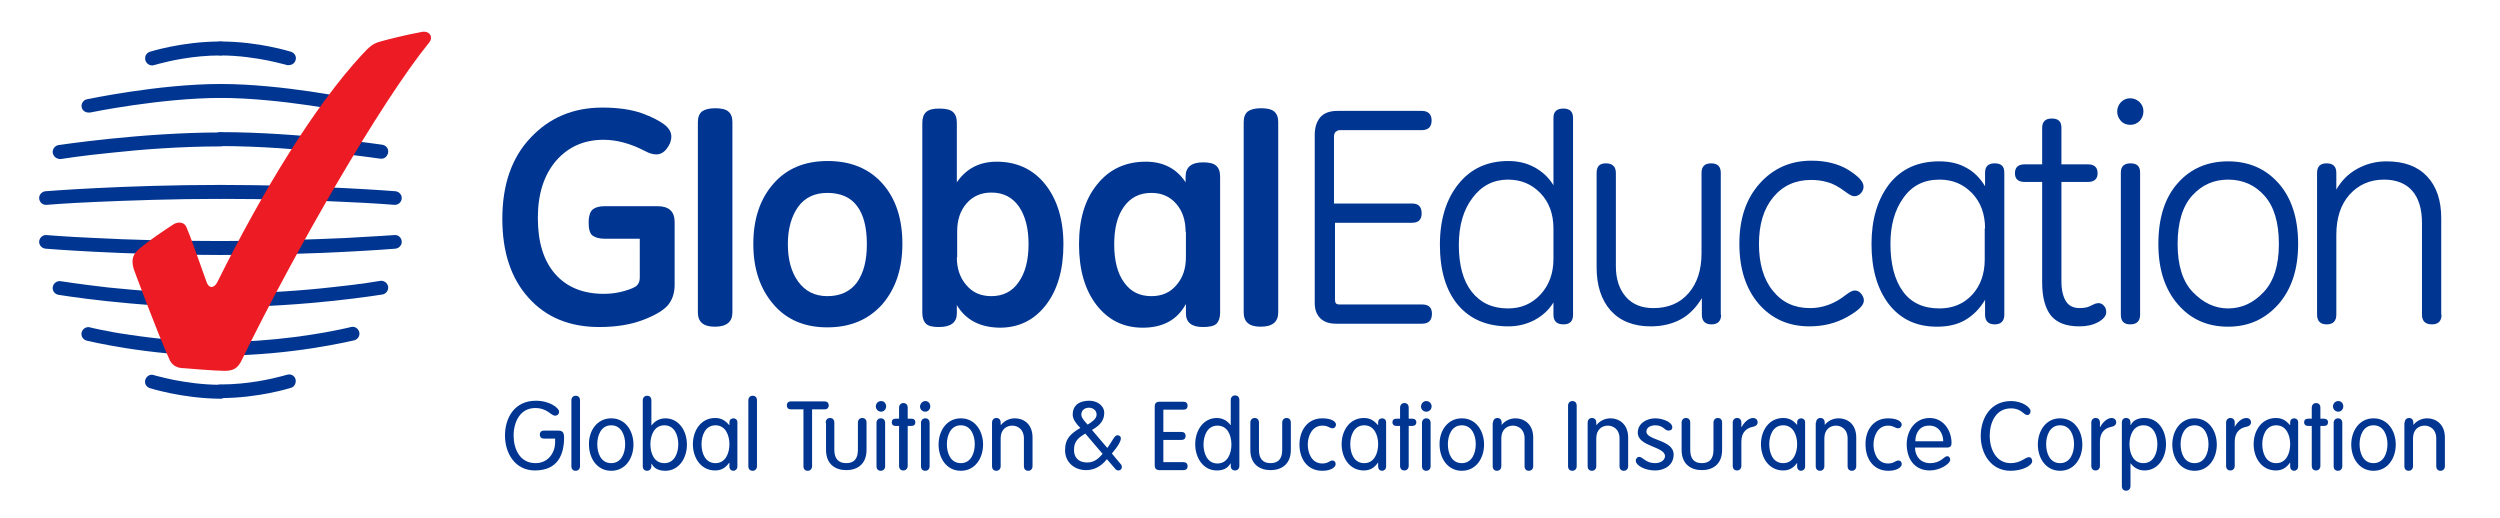 <?xml version="1.0" encoding="utf-8"?>
<!-- Generator: Adobe Illustrator 21.1.0, SVG Export Plug-In . SVG Version: 6.00 Build 0)  -->
<svg version="1.1" id="Capa_1" xmlns="http://www.w3.org/2000/svg" xmlns:xlink="http://www.w3.org/1999/xlink" x="0px" y="0px"
	 viewBox="0 0 753 156" style="enable-background:new 0 0 753 156;" xml:space="preserve">
<style type="text/css">
	.st0{fill:#003591;}
	.st1{fill:#ED1C24;}
</style>
<g>
	<path class="st0" d="M163.8,132.1c-0.7,0-1.2-0.4-1.2-1.2c0-0.8,0.5-1.2,1.2-1.2h4.3c1.3,0,1.8,0.5,1.8,2.1c0,5-1.8,9.9-8.8,9.9
		c-5.9,0-9-5.1-9-10.5c0-5.4,2.9-10.5,9.3-10.5c4.2,0,7,2.2,7,3.3c0,0.7-0.5,1.2-1.2,1.2c-1.3,0-2.3-2.3-6-2.3
		c-4.6,0-6.5,4.3-6.5,8.3c0,3.9,1.8,8.3,6.6,8.3c4,0,5.9-3.4,5.9-6.2v-1.2H163.8z"/>
	<path class="st0" d="M174.7,140.4c0,0.8-0.5,1.4-1.3,1.4c-0.8,0-1.3-0.5-1.3-1.4v-19.8c0-0.8,0.5-1.4,1.3-1.4
		c0.8,0,1.3,0.5,1.3,1.4V140.4z"/>
	<path class="st0" d="M184.1,126c4.3,0,6.7,3.8,6.7,7.9c0,4.1-2.4,7.9-6.7,7.9c-4.3,0-6.7-3.8-6.7-7.9
		C177.3,129.8,179.8,126,184.1,126 M184.1,139.5c3.1,0,4.2-3.1,4.2-5.7c0-2.6-1.1-5.7-4.2-5.7c-3.1,0-4.2,3.1-4.2,5.7
		C179.9,136.5,181,139.5,184.1,139.5"/>
	<path class="st0" d="M193.6,120.6c0-0.8,0.5-1.4,1.3-1.4c0.8,0,1.3,0.5,1.3,1.4v7.5h0.1c0.7-1,2.1-2.1,4.1-2.1
		c4.1,0,6.5,3.8,6.5,7.9c0,4.1-2.4,7.9-6.5,7.9c-2,0-3.4-0.7-4.1-2.1h-0.1v0.7c0,0.8-0.5,1.4-1.3,1.4c-0.8,0-1.3-0.5-1.3-1.4V120.6z
		 M200.1,139.5c3.1,0,4.2-3.1,4.2-5.7c0-2.6-1.1-5.7-4.2-5.7c-3.1,0-4.2,3.1-4.2,5.7C195.9,136.5,197,139.5,200.1,139.5"/>
	<path class="st0" d="M222.1,140.5c0,0.9-0.7,1.3-1.2,1.3c-0.5,0-1.2-0.3-1.2-1.3v-1.1h-0.1c-1.1,1.6-2.5,2.3-4.2,2.3
		c-4.3,0-6.7-3.8-6.7-7.9c0-4.1,2.4-7.9,6.7-7.9c1.8,0,3,0.7,4.2,2.1h0.1v-0.8c0-0.9,0.7-1.2,1.2-1.2c0.5,0,1.2,0.3,1.2,1.2V140.5z
		 M215.5,139.5c3.1,0,4.2-3.1,4.2-5.7c0-2.6-1.1-5.7-4.2-5.7c-3.1,0-4.2,3.1-4.2,5.7C211.3,136.5,212.4,139.5,215.5,139.5"/>
	<path class="st0" d="M228,140.4c0,0.8-0.5,1.4-1.3,1.4c-0.8,0-1.3-0.5-1.3-1.4v-19.8c0-0.8,0.5-1.4,1.3-1.4c0.8,0,1.3,0.5,1.3,1.4
		V140.4z"/>
	<path class="st0" d="M242,123.3h-3.8c-0.7,0-1.2-0.4-1.2-1.2c0-0.8,0.5-1.2,1.2-1.2h10.2c0.7,0,1.2,0.4,1.2,1.2
		c0,0.8-0.5,1.2-1.2,1.2h-3.8v17.1c0,0.8-0.5,1.4-1.3,1.4c-0.8,0-1.3-0.5-1.3-1.4V123.3z"/>
	<path class="st0" d="M248.7,127.3c0-0.8,0.5-1.4,1.3-1.4c0.8,0,1.3,0.5,1.3,1.4v8.2c0,2.6,1.2,4,3.6,4c2.4,0,3.5-1.4,3.5-4v-8.2
		c0-0.8,0.5-1.4,1.3-1.4c0.8,0,1.3,0.5,1.3,1.4v8.2c0,4.5-3,6.1-6.1,6.1c-3.1,0-6.1-1.6-6.1-6.1V127.3z"/>
	<path class="st0" d="M265.4,120.8c0.9,0,1.5,0.7,1.5,1.6c0,0.9-0.7,1.6-1.5,1.6c-0.9,0-1.6-0.7-1.6-1.6
		C263.8,121.5,264.5,120.8,265.4,120.8 M266.6,140.4c0,0.8-0.5,1.4-1.3,1.4c-0.8,0-1.3-0.5-1.3-1.4v-13c0-0.8,0.5-1.4,1.3-1.4
		c0.8,0,1.3,0.5,1.3,1.4V140.4z"/>
	<path class="st0" d="M270.8,122.8c0-0.8,0.5-1.4,1.3-1.4c0.8,0,1.3,0.5,1.3,1.4v3.3h1c0.9,0,1.3,0.4,1.3,1.1c0,0.7-0.4,1.1-1.3,1.1
		h-1v12c0,0.8-0.5,1.4-1.3,1.4c-0.8,0-1.3-0.5-1.3-1.4v-12h-1c-0.8,0-1.2-0.4-1.2-1.1c0-0.7,0.4-1.1,1.2-1.1h1V122.8z"/>
	<path class="st0" d="M278.7,120.8c0.9,0,1.5,0.7,1.5,1.6c0,0.9-0.7,1.6-1.5,1.6c-0.9,0-1.6-0.7-1.6-1.6
		C277.2,121.5,277.9,120.8,278.7,120.8 M280,140.4c0,0.8-0.5,1.4-1.3,1.4c-0.8,0-1.3-0.5-1.3-1.4v-13c0-0.8,0.5-1.4,1.3-1.4
		c0.8,0,1.3,0.5,1.3,1.4V140.4z"/>
	<path class="st0" d="M289.4,126c4.3,0,6.7,3.8,6.7,7.9c0,4.1-2.4,7.9-6.7,7.9c-4.3,0-6.7-3.8-6.7-7.9
		C282.7,129.8,285.1,126,289.4,126 M289.4,139.5c3.1,0,4.2-3.1,4.2-5.7c0-2.6-1.1-5.7-4.2-5.7c-3.1,0-4.2,3.1-4.2,5.7
		C285.2,136.5,286.3,139.5,289.4,139.5"/>
	<path class="st0" d="M298.8,127.3c0-0.8,0.5-1.4,1.3-1.4c0.8,0,1.3,0.5,1.3,1.4v0.6l0.1,0.1c1.1-1.4,2.7-2,4.2-2
		c2.4,0,5.3,1.5,5.3,5.8v8.6c0,0.8-0.5,1.4-1.3,1.4c-0.8,0-1.3-0.5-1.3-1.4V132c0-2.7-1.9-3.8-3.5-3.8c-1.7,0-3.5,1.1-3.5,3.8v8.4
		c0,0.8-0.5,1.4-1.3,1.4c-0.8,0-1.3-0.5-1.3-1.4V127.3z"/>
	<path class="st0" d="M333.5,134.9l0.2-0.2c1.3-1.8,2-3.6,2.8-3.6c0.6,0,1.1,0.3,1.1,0.9c0,0.8-0.6,2.1-2.7,4.6l2.5,3
		c0.4,0.4,0.5,0.7,0.5,1.1c0,0.6-0.5,1-1,1c-0.4,0-0.7-0.1-1-0.5l-2.5-2.9c-1.9,2.4-4.1,3.3-6.3,3.3c-3.3,0-6.3-2.2-6.3-6
		c0-3.5,1.7-5,4.6-6.7c-1.2-1.2-2.3-2.6-2.3-4c0-3,2.2-4.2,5-4.2c2.4,0,4.5,1.5,4.5,3.7c0,2.6-1.8,4-3.7,5.1L333.5,134.9z
		 M327.4,139.3c1.8,0,3.1-0.7,4.7-2.6l-5.2-6.1c-2.7,1.5-3.4,2.9-3.4,4.8C323.4,137.6,324.7,139.3,327.4,139.3 M327.6,127.9
		c1.1-0.7,2.7-1.7,2.7-3c0-1.4-1.2-2.1-2.3-2.1c-1.2,0-2.3,0.7-2.3,2.1C325.7,125.8,326.6,126.8,327.6,127.9"/>
	<path class="st0" d="M350.4,139.2h6.1c0.7,0,1.2,0.4,1.2,1.2c0,0.8-0.5,1.2-1.2,1.2h-7.3c-1,0-1.4-0.6-1.4-1.4v-17.8
		c0-0.8,0.4-1.4,1.4-1.4h7.3c0.7,0,1.2,0.4,1.2,1.2c0,0.8-0.5,1.2-1.2,1.2h-6.1v6.7h5.5c0.7,0,1.2,0.4,1.2,1.2
		c0,0.8-0.5,1.2-1.2,1.2h-5.5V139.2z"/>
	<path class="st0" d="M370.6,139.6L370.6,139.6c-0.8,1.4-2.1,2.1-4.1,2.1c-4.1,0-6.5-3.8-6.5-7.9c0-4.1,2.4-7.9,6.5-7.9
		c2,0,3.4,1.1,4.1,2.1h0.1v-7.5c0-0.8,0.5-1.4,1.3-1.4c0.8,0,1.3,0.5,1.3,1.4v19.8c0,0.8-0.5,1.4-1.3,1.4c-0.8,0-1.3-0.5-1.3-1.4
		V139.6z M366.7,128.2c-3.1,0-4.2,3.1-4.2,5.7c0,2.6,1.1,5.7,4.2,5.7c3.1,0,4.2-3.1,4.2-5.7C370.9,131.2,369.8,128.2,366.7,128.2"/>
	<path class="st0" d="M376.6,127.3c0-0.8,0.5-1.4,1.3-1.4c0.8,0,1.3,0.5,1.3,1.4v8.2c0,2.6,1.1,4,3.5,4c2.4,0,3.5-1.4,3.5-4v-8.2
		c0-0.8,0.5-1.4,1.3-1.4c0.8,0,1.3,0.5,1.3,1.4v8.2c0,4.5-3,6.1-6.1,6.1c-3.1,0-6.1-1.6-6.1-6.1V127.3z"/>
	<path class="st0" d="M398.3,126c2.6,0,4.1,0.9,4.1,1.9c0,0.5-0.4,1.1-1,1.1c-1,0-1.3-0.8-3.1-0.8c-3.1,0-4.4,3.1-4.4,5.7
		c0,2.6,1.2,5.7,4.4,5.7c1.8,0,2.2-0.9,3-0.9c0.6,0,1,0.4,1,1.1c0,0.9-1.4,2-4,2c-4.7,0-6.9-3.8-6.9-7.9
		C391.4,129.8,393.7,126,398.3,126"/>
	<path class="st0" d="M417.5,140.5c0,0.9-0.7,1.3-1.2,1.3c-0.5,0-1.2-0.3-1.2-1.3v-1.1h-0.1c-1.1,1.6-2.5,2.3-4.2,2.3
		c-4.3,0-6.7-3.8-6.7-7.9c0-4.1,2.4-7.9,6.7-7.9c1.8,0,3,0.7,4.2,2.1h0.1v-0.8c0-0.9,0.7-1.2,1.2-1.2c0.5,0,1.2,0.3,1.2,1.2V140.5z
		 M410.9,139.5c3.1,0,4.2-3.1,4.2-5.7c0-2.6-1.1-5.7-4.2-5.7c-3.1,0-4.2,3.1-4.2,5.7C406.7,136.5,407.8,139.5,410.9,139.5"/>
	<path class="st0" d="M421.7,122.8c0-0.8,0.5-1.4,1.3-1.4c0.8,0,1.3,0.5,1.3,1.4v3.3h1c0.8,0,1.3,0.4,1.3,1.1c0,0.7-0.5,1.1-1.3,1.1
		h-1v12c0,0.8-0.5,1.4-1.3,1.4c-0.8,0-1.3-0.5-1.3-1.4v-12h-1c-0.8,0-1.3-0.4-1.3-1.1c0-0.7,0.4-1.1,1.3-1.1h1V122.8z"/>
	<path class="st0" d="M429.6,120.8c0.9,0,1.6,0.7,1.6,1.6c0,0.9-0.7,1.6-1.6,1.6c-0.9,0-1.6-0.7-1.6-1.6
		C428.1,121.5,428.7,120.8,429.6,120.8 M430.9,140.4c0,0.8-0.5,1.4-1.3,1.4c-0.8,0-1.3-0.5-1.3-1.4v-13c0-0.8,0.5-1.4,1.3-1.4
		c0.8,0,1.3,0.5,1.3,1.4V140.4z"/>
	<path class="st0" d="M440.3,126c4.3,0,6.7,3.8,6.7,7.9c0,4.1-2.4,7.9-6.7,7.9c-4.3,0-6.7-3.8-6.7-7.9
		C433.5,129.8,436,126,440.3,126 M440.3,139.5c3.1,0,4.2-3.1,4.2-5.7c0-2.6-1.1-5.7-4.2-5.7c-3.1,0-4.2,3.1-4.2,5.7
		C436.1,136.5,437.2,139.5,440.3,139.5"/>
	<path class="st0" d="M449.7,127.3c0-0.8,0.5-1.4,1.3-1.4c0.8,0,1.3,0.5,1.3,1.4v0.6l0,0.1c1.1-1.4,2.7-2,4.2-2
		c2.3,0,5.3,1.5,5.3,5.8v8.6c0,0.8-0.5,1.4-1.3,1.4c-0.8,0-1.3-0.5-1.3-1.4V132c0-2.7-1.9-3.8-3.5-3.8c-1.7,0-3.5,1.1-3.5,3.8v8.4
		c0,0.8-0.5,1.4-1.3,1.4c-0.8,0-1.3-0.5-1.3-1.4V127.3z"/>
	<path class="st0" d="M474.9,140.4c0,0.8-0.5,1.4-1.3,1.4c-0.8,0-1.3-0.5-1.3-1.4v-18.2c0-0.8,0.5-1.4,1.3-1.4
		c0.8,0,1.3,0.5,1.3,1.4V140.4z"/>
	<path class="st0" d="M478.2,127.3c0-0.8,0.5-1.4,1.3-1.4c0.8,0,1.3,0.5,1.3,1.4v0.6l0.1,0.1c1.1-1.4,2.7-2,4.2-2
		c2.3,0,5.3,1.5,5.3,5.8v8.6c0,0.8-0.5,1.4-1.3,1.4c-0.8,0-1.3-0.5-1.3-1.4V132c0-2.7-1.9-3.8-3.5-3.8c-1.7,0-3.5,1.1-3.5,3.8v8.4
		c0,0.8-0.5,1.4-1.3,1.4c-0.8,0-1.3-0.5-1.3-1.4V127.3z"/>
	<path class="st0" d="M498.6,126c2.1,0,5.1,1.1,5.1,2.7c0,0.6-0.4,1-1.2,1c-1.1,0-1.5-1.6-3.9-1.6c-1.4,0-2.7,0.6-2.7,1.9
		c0,2.7,8.2,2.4,8.2,6.9c0,3.2-2.7,4.8-5.6,4.8c-3.2,0-5.8-1.6-5.8-2.9c0-0.7,0.5-1.2,1-1.2c1.1,0,2,1.9,4.8,1.9c1.8,0,3-1,3-2.1
		c0-3-8.2-2.8-8.2-7.1C493.3,127.5,496,126,498.6,126"/>
	<path class="st0" d="M506.5,127.3c0-0.8,0.5-1.4,1.3-1.4c0.8,0,1.3,0.5,1.3,1.4v8.2c0,2.6,1.1,4,3.5,4c2.4,0,3.5-1.4,3.5-4v-8.2
		c0-0.8,0.5-1.4,1.3-1.4c0.8,0,1.3,0.5,1.3,1.4v8.2c0,4.5-3,6.1-6.1,6.1c-3.1,0-6.1-1.6-6.1-6.1V127.3z"/>
	<path class="st0" d="M521.9,127.3c0-0.8,0.5-1.4,1.3-1.4c0.8,0,1.3,0.5,1.3,1.4v1.3h0.1c0.6-1.2,2-2.7,3.4-2.7
		c0.9,0,1.4,0.6,1.4,1.3c0,0.7-0.5,1.2-1.6,1.4c-1.5,0.3-3.3,1.4-3.3,4.4v7.3c0,0.8-0.5,1.4-1.3,1.4c-0.8,0-1.3-0.5-1.3-1.4V127.3z"
		/>
	<path class="st0" d="M543.7,140.5c0,0.9-0.7,1.3-1.2,1.3c-0.5,0-1.2-0.3-1.2-1.3v-1.1h0c-1.1,1.6-2.5,2.3-4.2,2.3
		c-4.3,0-6.7-3.8-6.7-7.9c0-4.1,2.4-7.9,6.7-7.9c1.8,0,3,0.7,4.2,2.1h0v-0.8c0-0.9,0.7-1.2,1.2-1.2c0.5,0,1.2,0.3,1.2,1.2V140.5z
		 M537.1,139.5c3.1,0,4.2-3.1,4.2-5.7c0-2.6-1.1-5.7-4.2-5.7c-3.1,0-4.2,3.1-4.2,5.7C532.9,136.5,534,139.5,537.1,139.5"/>
	<path class="st0" d="M547,127.3c0-0.8,0.5-1.4,1.3-1.4c0.8,0,1.3,0.5,1.3,1.4v0.6l0,0.1c1.1-1.4,2.7-2,4.2-2c2.4,0,5.3,1.5,5.3,5.8
		v8.6c0,0.8-0.5,1.4-1.3,1.4c-0.8,0-1.3-0.5-1.3-1.4V132c0-2.7-1.9-3.8-3.5-3.8c-1.7,0-3.5,1.1-3.5,3.8v8.4c0,0.8-0.5,1.4-1.3,1.4
		c-0.8,0-1.3-0.5-1.3-1.4V127.3z"/>
	<path class="st0" d="M568.7,126c2.6,0,4.1,0.9,4.1,1.9c0,0.5-0.4,1.1-1,1.1c-1,0-1.4-0.8-3.1-0.8c-3.1,0-4.4,3.1-4.4,5.7
		c0,2.6,1.2,5.7,4.4,5.7c1.8,0,2.2-0.9,3.1-0.9c0.6,0,1,0.4,1,1.1c0,0.9-1.4,2-4,2c-4.7,0-6.9-3.8-6.9-7.9
		C561.8,129.8,564.1,126,568.7,126"/>
	<path class="st0" d="M576.8,134.8c0,2.6,1.7,4.7,4.5,4.7c3.4,0,4.2-2.1,5.2-2.1c0.5,0,0.9,0.4,0.9,1.1c0,1.2-3.1,3.2-6.1,3.2
		c-4.9,0-7-3.8-7-7.9c0-4.2,2.6-7.9,6.9-7.9c4.2,0,6.6,3.8,6.6,7.5c0,0.9-0.3,1.4-1.4,1.4H576.8z M585.3,132.9
		c0-2.2-1.3-4.7-4.1-4.7c-3.1-0.1-4.3,2.4-4.3,4.7H585.3z"/>
	<path class="st0" d="M605.6,139.5c3.1,0,4.4-1.8,5.5-1.8c0.6,0,1,0.5,1,1.2c0,1.3-2.9,2.9-6.5,2.9c-5.9,0-9-5.1-9-10.5
		c0-5.4,3-10.5,9.1-10.5c3.6,0,5.9,2,5.9,3c0,0.7-0.4,1.2-1,1.2c-1.1,0-1.7-2-4.9-2c-4.6,0-6.4,4.3-6.4,8.3
		C599.3,135.2,601.2,139.5,605.6,139.5"/>
	<path class="st0" d="M620.5,126c4.3,0,6.7,3.8,6.7,7.9c0,4.1-2.4,7.9-6.7,7.9c-4.3,0-6.7-3.8-6.7-7.9
		C613.8,129.8,616.2,126,620.5,126 M620.5,139.5c3.1,0,4.2-3.1,4.2-5.7c0-2.6-1.1-5.7-4.2-5.7c-3.1,0-4.2,3.1-4.2,5.7
		C616.3,136.5,617.4,139.5,620.5,139.5"/>
	<path class="st0" d="M629.9,127.3c0-0.8,0.5-1.4,1.3-1.4c0.8,0,1.3,0.5,1.3,1.4v1.3h0.1c0.6-1.2,2-2.7,3.4-2.7
		c0.9,0,1.4,0.6,1.4,1.3c0,0.7-0.5,1.2-1.6,1.4c-1.5,0.3-3.3,1.4-3.3,4.4v7.3c0,0.8-0.5,1.4-1.3,1.4c-0.8,0-1.3-0.5-1.3-1.4V127.3z"
		/>
	<path class="st0" d="M639.1,127.3c0-0.9,0.5-1.4,1.3-1.4c0.8,0,1.3,0.5,1.3,1.4v0.7h0.1c0.7-1.4,2.1-2.1,4.1-2.1
		c4.2,0,6.5,3.8,6.5,7.9c0,4.1-2.4,7.9-6.5,7.9c-2,0-3.4-1.1-4.1-2.1h-0.1v6.8c0,0.8-0.5,1.4-1.3,1.4c-0.8,0-1.3-0.5-1.3-1.4V127.3z
		 M645.6,139.5c3.1,0,4.2-3.1,4.2-5.7c0-2.6-1.1-5.7-4.2-5.7c-3.1,0-4.2,3.1-4.2,5.7C641.4,136.5,642.5,139.5,645.6,139.5"/>
	<path class="st0" d="M661,126c4.3,0,6.7,3.8,6.7,7.9c0,4.1-2.4,7.9-6.7,7.9c-4.3,0-6.7-3.8-6.7-7.9C654.3,129.8,656.7,126,661,126
		 M661,139.5c3.1,0,4.2-3.1,4.2-5.7c0-2.6-1.1-5.7-4.2-5.7c-3.1,0-4.2,3.1-4.2,5.7C656.8,136.5,657.9,139.5,661,139.5"/>
	<path class="st0" d="M670.5,127.3c0-0.8,0.5-1.4,1.3-1.4c0.8,0,1.3,0.5,1.3,1.4v1.3h0c0.6-1.2,2-2.7,3.5-2.7c0.9,0,1.4,0.6,1.4,1.3
		c0,0.7-0.5,1.2-1.6,1.4c-1.5,0.3-3.3,1.4-3.3,4.4v7.3c0,0.8-0.5,1.4-1.3,1.4c-0.8,0-1.3-0.5-1.3-1.4V127.3z"/>
	<path class="st0" d="M692.2,140.5c0,0.9-0.7,1.3-1.2,1.3c-0.5,0-1.2-0.3-1.2-1.3v-1.1h-0.1c-1.1,1.6-2.5,2.3-4.2,2.3
		c-4.3,0-6.7-3.8-6.7-7.9c0-4.1,2.4-7.9,6.7-7.9c1.8,0,3,0.7,4.2,2.1h0.1v-0.8c0-0.9,0.7-1.2,1.2-1.2c0.5,0,1.2,0.3,1.2,1.2V140.5z
		 M685.6,139.5c3.1,0,4.2-3.1,4.2-5.7c0-2.6-1.1-5.7-4.2-5.7c-3.1,0-4.2,3.1-4.2,5.7C681.4,136.5,682.5,139.5,685.6,139.5"/>
	<path class="st0" d="M696.3,122.8c0-0.8,0.5-1.4,1.3-1.4c0.8,0,1.3,0.5,1.3,1.4v3.3h1c0.8,0,1.3,0.4,1.3,1.1c0,0.7-0.4,1.1-1.3,1.1
		h-1v12c0,0.8-0.5,1.4-1.3,1.4c-0.8,0-1.3-0.5-1.3-1.4v-12h-1c-0.8,0-1.3-0.4-1.3-1.1c0-0.7,0.4-1.1,1.3-1.1h1V122.8z"/>
	<path class="st0" d="M704.3,120.8c0.9,0,1.5,0.7,1.5,1.6c0,0.9-0.7,1.6-1.5,1.6c-0.9,0-1.6-0.7-1.6-1.6
		C702.7,121.5,703.4,120.8,704.3,120.8 M705.5,140.4c0,0.8-0.5,1.4-1.3,1.4c-0.8,0-1.3-0.5-1.3-1.4v-13c0-0.8,0.5-1.4,1.3-1.4
		c0.8,0,1.3,0.5,1.3,1.4V140.4z"/>
	<path class="st0" d="M714.9,126c4.3,0,6.7,3.8,6.7,7.9c0,4.1-2.4,7.9-6.7,7.9c-4.3,0-6.7-3.8-6.7-7.9
		C708.2,129.8,710.6,126,714.9,126 M714.9,139.5c3.1,0,4.2-3.1,4.2-5.7c0-2.6-1.1-5.7-4.2-5.7c-3.1,0-4.2,3.1-4.2,5.7
		C710.7,136.5,711.8,139.5,714.9,139.5"/>
	<path class="st0" d="M724.3,127.3c0-0.8,0.5-1.4,1.3-1.4c0.8,0,1.3,0.5,1.3,1.4v0.6l0,0.1c1.1-1.4,2.7-2,4.2-2
		c2.3,0,5.3,1.5,5.3,5.8v8.6c0,0.8-0.5,1.4-1.3,1.4c-0.8,0-1.3-0.5-1.3-1.4V132c0-2.7-1.9-3.8-3.5-3.8c-1.7,0-3.5,1.1-3.5,3.8v8.4
		c0,0.8-0.5,1.4-1.3,1.4c-0.8,0-1.3-0.5-1.3-1.4V127.3z"/>
	<g>
		<path class="st0" d="M402.1,61.3h23.2c2,0,2.9,1,2.9,3c0,1.9-1,2.8-2.9,2.8h-23.2v23.2c0,1,0.4,1.4,1.2,1.4h25c2,0,3,0.9,3,2.8
			c0,2-1,3-3,3h-25.9c-2,0-3.5-0.5-4.7-1.6c-1.1-1.1-1.7-2.6-1.7-4.6V40.6c0-2.1,0.5-3.8,1.6-5.2c1.1-1.3,2.8-2,5.3-2h25.3
			c2,0,3,1,3,2.9c0,1.9-1,2.9-3,2.9h-24.7c-0.5,0-0.8,0.2-1.2,0.5c-0.3,0.3-0.5,0.8-0.5,1.3V61.3z"/>
		<path class="st0" d="M467.9,68.8c0-4.3-1.3-7.9-3.9-10.6c-2.6-2.7-5.8-4.1-9.8-4.1c-4.3,0-7.9,1.8-10.6,5.4
			c-2.8,3.6-4.2,8.4-4.2,14.3c0,6.1,1.3,10.8,3.9,14.1c2.6,3.3,6.2,5,10.9,5c4,0,7.2-1.4,9.8-4.2c2.6-2.8,3.9-6.4,3.9-10.7V68.8z
			 M473.8,94.8c0,1.9-0.9,2.9-2.9,2.9c-2,0-3-1-3-2.9v-3.7c-1.4,2.3-3.3,4-5.7,5.3c-2.5,1.3-5.1,1.9-7.9,1.9
			c-6.5,0-11.6-2.2-15.2-6.5c-3.6-4.3-5.4-10.4-5.4-18.1c0-7.6,1.9-13.7,5.6-18.3c3.7-4.6,8.7-6.9,15-6.9c2.9,0,5.5,0.6,7.9,1.9
			c2.4,1.3,4.3,3.1,5.7,5.4V35.5c0-1.9,1-2.8,3-2.8c1.9,0,2.9,0.9,2.9,2.8V94.8z"/>
		<path class="st0" d="M518.4,94.8c0,1.9-1,2.9-2.9,2.9c-1.9,0-2.9-1-2.9-2.9v-5c-1.7,2.8-3.8,5-6.4,6.4c-2.6,1.4-5.6,2.1-9,2.1
			c-5.2,0-9.2-1.6-12.1-4.8c-2.8-3.2-4.2-7.5-4.2-13V52.1c0-2,0.9-2.9,2.8-2.9c2,0,3,1,3,2.9v28.1c0,3.8,1,6.9,3,9.2
			c2,2.3,4.8,3.4,8.3,3.4c4.5,0,8-1.5,10.6-4.5c2.6-3,3.9-7,3.9-12V52.1c0-2,1-2.9,2.9-2.9c2,0,2.9,1,2.9,2.9V94.8z"/>
		<path class="st0" d="M561.3,56.2c0,0.8-0.3,1.4-0.8,2c-0.6,0.6-1.2,0.9-2,0.9c-0.6,0-1.4-0.4-2.6-1.3c-2-1.5-3.8-2.5-5.4-2.9
			c-1.6-0.5-3.3-0.7-5-0.7c-4.7,0-8.5,1.7-11.4,5.2c-2.9,3.5-4.3,8.2-4.3,14.1c0,5.9,1.4,10.7,4.2,14.1c2.8,3.5,6.5,5.2,11.2,5.2
			c3.8,0,7.4-1.3,10.8-4c1.2-0.9,2-1.3,2.6-1.3c0.8,0,1.5,0.3,2,1c0.5,0.6,0.8,1.3,0.8,2c0,1.5-1.7,3.1-5.1,5
			c-3.4,1.9-7.2,2.8-11.3,2.8c-6.3,0-11.4-2.3-15.3-6.8c-3.9-4.6-5.8-10.6-5.8-18.1c0-7.5,2-13.5,6.1-18.1c4.1-4.6,9.3-6.9,15.6-6.9
			c4.3,0,8,0.9,11,2.7C559.8,53.1,561.3,54.7,561.3,56.2"/>
		<path class="st0" d="M597.9,68.8c0-4.3-1.3-7.9-3.9-10.6c-2.6-2.7-5.8-4.1-9.8-4.1c-4.7,0-8.3,1.8-10.9,5.5
			c-2.6,3.6-3.9,8.2-3.9,13.8c0,6,1.2,10.8,3.7,14.3c2.5,3.5,6.2,5.2,11.1,5.2c4,0,7.3-1.4,9.8-4.1c2.5-2.7,3.8-6.3,3.8-10.6V68.8z
			 M603.7,94.8c0,1.9-1,2.9-2.9,2.9c-1.9,0-2.9-1-2.9-2.9v-4.5c-1.6,2.7-3.6,4.7-6,6.1c-2.4,1.4-5.3,2-8.5,2c-6.2,0-11-2.3-14.5-6.8
			c-3.5-4.6-5.2-10.6-5.2-18.1c0-7.4,1.8-13.4,5.3-18c3.6-4.6,8.6-6.9,15.1-6.9c3.1,0,5.8,0.6,8.1,1.9c2.3,1.2,4.2,3.1,5.7,5.6V52
			c0-1.9,1-2.8,2.9-2.8c2,0,2.9,0.9,2.9,2.8V94.8z"/>
		<path class="st0" d="M620.9,54.8v29.9c0,2.7,0.5,4.7,1.4,6.1c0.9,1.4,2.3,2,4.2,2c0.7,0,1.4-0.1,1.9-0.2c0.5-0.1,1.4-0.5,2.6-1.1
			c0.4-0.1,0.7-0.2,1.1-0.2c0.6,0,1.2,0.3,1.6,0.8c0.5,0.5,0.7,1.2,0.7,1.9c0,1.1-0.8,2.1-2.4,3c-1.6,0.9-3.5,1.3-5.7,1.3
			c-4,0-6.8-1.1-8.6-3.3c-1.7-2.2-2.6-5.5-2.6-9.9V54.8h-5.3c-1.9,0-2.9-0.9-2.9-2.6c0-1.8,1-2.7,2.9-2.7h5.3v-11
			c0-1.9,1-2.8,2.9-2.8c2,0,2.9,0.9,2.9,2.8v11h8c1.9,0,2.9,0.9,2.9,2.7c0,1.7-1,2.6-2.9,2.6H620.9z"/>
		<path class="st0" d="M644.6,94.8c0,1.9-1,2.9-3,2.9c-1.9,0-2.8-1-2.8-2.9V52c0-1.9,1-2.8,2.9-2.8c2,0,2.9,0.9,2.9,2.8V94.8z
			 M641.6,37.6c-1.1,0-2.1-0.4-2.8-1.2c-0.7-0.8-1.1-1.7-1.1-2.8c0-1.1,0.4-2,1.1-2.8c0.8-0.8,1.7-1.2,2.8-1.2c1.1,0,2,0.4,2.8,1.1
			c0.8,0.8,1.2,1.7,1.2,2.8c0,1.2-0.4,2.1-1.1,2.9C643.7,37.2,642.8,37.6,641.6,37.6"/>
		<path class="st0" d="M671.1,54.1c-4.3,0-7.9,1.6-10.8,4.8c-2.9,3.2-4.4,8.1-4.4,14.6c0,6.4,1.5,11.3,4.6,14.5
			c3.1,3.2,6.6,4.9,10.6,4.9c4,0,7.6-1.6,10.7-4.9c3.1-3.3,4.6-8.1,4.6-14.5c0-6.4-1.4-11.2-4.3-14.5
			C679.2,55.7,675.5,54.1,671.1,54.1 M671.1,98.4c-6.2,0-11.2-2.2-15.1-6.7c-3.9-4.5-5.9-10.5-5.9-18.2c0-7.9,2-14.1,5.9-18.4
			c3.9-4.4,9-6.5,15.1-6.5c6.2,0,11.3,2.2,15.2,6.6c3.9,4.4,5.9,10.5,5.9,18.3c0,7.6-2,13.6-5.9,18.1
			C682.3,96.1,677.3,98.4,671.1,98.4"/>
		<path class="st0" d="M735.4,94.8c0,1.9-1,2.9-2.9,2.9c-2,0-3-1-3-2.9V67.2c0-4.3-1-7.5-2.9-9.7c-1.9-2.2-4.8-3.4-8.5-3.4
			c-4.2,0-7.7,1.5-10.4,4.5c-2.7,3-4,7.1-4,12.2v24c0,1.9-1,2.9-2.9,2.9c-1.9,0-2.9-1-2.9-2.9V52.1c0-2,1-2.9,2.9-2.9
			c2,0,2.9,1,2.9,2.9v5c1.5-2.6,3.5-4.7,6.2-6.2c2.7-1.5,5.6-2.3,8.9-2.3c5.4,0,9.4,1.5,12.3,4.6c2.8,3,4.2,7.2,4.2,12.5V94.8z"/>
		<path class="st0" d="M203.2,85.8c0,2.5-0.7,4.5-2,6.1c-1.4,1.6-3.9,3.1-7.6,4.5c-3.7,1.4-8.1,2.1-13.1,2.1c-8.9,0-16-2.9-21.3-8.8
			c-5.3-5.9-7.9-13.8-7.9-23.8c0-10.2,2.8-18.4,8.5-24.4c5.6-6,12.8-9.1,21.6-9.1c4.8,0,8.8,0.6,11.9,1.7c3.1,1.1,5.3,2.3,6.8,3.4
			c1.4,1.1,2.1,2.3,2.1,3.6c0,1.3-0.5,2.6-1.4,3.7c-0.9,1.2-2,1.7-3.1,1.7c-1,0-2.1-0.3-3.4-1c-4.4-2.3-8.6-3.4-12.5-3.4
			c-5.9,0-10.6,2.1-14.3,6.3c-3.6,4.2-5.5,9.9-5.5,17.2c0,7.3,1.7,12.9,5.2,16.9c3.5,4,8.4,6,14.7,6c2.2,0,4.3-0.3,6.3-0.9
			c2-0.6,3.2-1.1,3.7-1.7c0.5-0.5,0.8-1.3,0.8-2.3V71.9H182c-1.6,0-2.8-0.4-3.6-1c-0.8-0.7-1.1-2-1.1-4c0-1.7,0.4-3,1.1-3.7
			c0.8-0.7,2-1.1,3.8-1.1H198c3.5,0,5.2,1.6,5.2,4.8V85.8z"/>
		<path class="st0" d="M220.6,94.1c0,2.9-1.8,4.3-5.3,4.3c-3.4,0-5.1-1.4-5.1-4.3V36.8c0-1.5,0.4-2.5,1.2-3.2c0.8-0.6,2.1-1,4-1
			c1.8,0,3.2,0.3,4,1c0.8,0.7,1.2,1.7,1.2,3.2V94.1z"/>
		<path class="st0" d="M249.2,58.1c-3.8,0-6.8,1.4-8.8,4.2c-2,2.8-3.1,6.6-3.1,11.2c0,4.6,1,8.4,3.1,11.3c2.1,2.9,5,4.4,8.8,4.4
			c3.9,0,6.9-1.4,8.9-4.1c2-2.8,3-6.6,3-11.5c0-5.2-1-9-3-11.6C256.2,59.4,253.1,58.1,249.2,58.1 M249.2,98.6
			c-6.9,0-12.3-2.3-16.3-7c-4-4.7-6-10.7-6-18.1c0-7.5,2-13.5,6-18.1c4-4.6,9.4-6.9,16.4-6.9c7,0,12.5,2.3,16.5,6.8
			c4,4.5,6,10.6,6,18.1c0,7.5-2,13.5-6,18.2C261.6,96.3,256.1,98.6,249.2,98.6"/>
		<path class="st0" d="M288.2,77.5c0,3.3,0.9,6.1,2.8,8.3c1.9,2.3,4.4,3.4,7.6,3.4c3.5,0,6.3-1.4,8.2-4.2c2-2.8,3-6.6,3-11.5
			c0-4.8-1-8.5-2.9-11.3c-2-2.8-4.7-4.2-8.3-4.2c-3.1,0-5.6,1.1-7.5,3.3c-1.9,2.2-2.8,5-2.8,8.4V77.5z M288.2,91.9v2.5
			c0,2.7-1.8,4.1-5.4,4.1c-1.9,0-3.2-0.3-3.9-1c-0.7-0.7-1.1-1.8-1.1-3.3V37c0-1.5,0.4-2.6,1.2-3.3c0.8-0.7,2.1-1,3.9-1
			c1.9,0,3.3,0.3,4.1,1c0.8,0.7,1.2,1.8,1.2,3.3v17.9c2.9-4.2,6.9-6.2,12-6.2c6.1,0,11,2.3,14.6,6.8c3.6,4.5,5.5,10.6,5.5,18.1
			c0,7.7-1.8,13.8-5.3,18.3c-3.5,4.5-8.1,6.8-13.9,6.8C295.2,98.6,290.9,96.4,288.2,91.9"/>
		<path class="st0" d="M357.1,69.8c0-3.4-0.9-6.2-2.8-8.4c-1.9-2.2-4.4-3.3-7.5-3.3c-3.6,0-6.3,1.4-8.3,4.2c-2,2.8-2.9,6.6-2.9,11.3
			c0,4.9,1,8.8,3,11.5c2,2.8,4.7,4.1,8.2,4.1c3.2,0,5.7-1.1,7.6-3.4c1.9-2.2,2.8-5,2.8-8.3V69.8z M357.1,91.7c-2.5,4.6-6.8,7-12.9,7
			c-5.8,0-10.4-2.3-13.9-6.8c-3.5-4.5-5.3-10.6-5.3-18.3c0-7.6,1.8-13.6,5.5-18.1c3.6-4.5,8.5-6.8,14.6-6.8c5.3,0,9.3,2.1,12,6.2
			v-1.7c0-2.9,1.8-4.3,5.3-4.3c1.8,0,3.1,0.3,3.9,1c0.8,0.7,1.2,1.8,1.2,3.3v41c0,1.5-0.4,2.6-1.1,3.3c-0.7,0.7-2.1,1-4.1,1
			c-3.4,0-5.1-1.4-5.1-4.1V91.7z"/>
		<path class="st0" d="M385,94.1c0,2.9-1.8,4.3-5.3,4.3c-3.4,0-5.1-1.4-5.1-4.3V36.8c0-1.5,0.4-2.5,1.2-3.2c0.8-0.6,2.1-1,4-1
			c1.8,0,3.2,0.3,4,1c0.8,0.7,1.2,1.7,1.2,3.2V94.1z"/>
		<path class="st0" d="M43.8,18.2c-0.3-1.1,0.2-2.2,1.3-2.6c0.1,0,9.6-3.1,21.3-3.1c1.1,0,2.1,0.9,2.1,2.1c0,1.1-0.9,2.1-2.1,2.1
			c-8.3,0-15.5,1.7-18.5,2.5c-1,0.3-1.5,0.4-1.5,0.4c-0.2,0.1-0.4,0.1-0.6,0.1C44.9,19.7,44.1,19.1,43.8,18.2"/>
		<path class="st0" d="M24.6,32.3c-0.2-1.1,0.5-2.2,1.6-2.4c0.1,0,21.6-4.6,40.2-4.6c1.2,0,2.1,0.9,2.1,2.1c0,1.1-0.9,2.1-2.1,2.1
			c-8.9,0-18.8,1.1-26.4,2.2c-7.6,1.1-12.9,2.2-12.9,2.2c-0.1,0-0.3,0-0.4,0C25.7,33.9,24.8,33.3,24.6,32.3"/>
		<path class="st0" d="M15.9,46.1c-0.2-1.1,0.6-2.2,1.7-2.4c0.1,0,25-3.8,48.8-3.8c1.2,0,2.1,0.9,2.1,2.1c0,1.1-0.9,2.1-2.1,2.1
			c-11.7,0-23.7,0.9-32.8,1.9c-9.1,0.9-15.3,1.9-15.3,1.9c-0.1,0-0.2,0-0.3,0C16.9,47.8,16.1,47.1,15.9,46.1"/>
		<path class="st0" d="M11.8,59.8c-0.1-1.1,0.8-2.1,1.9-2.2c0,0,23.5-1.9,52.7-1.9c1.2,0,2.1,0.9,2.1,2.1c0,1.1-0.9,2.1-2.1,2.1
			c-14.5,0-27.6,0.5-37.1,0.9C19.9,61.2,14,61.7,14,61.7h-0.2C12.8,61.7,11.9,60.9,11.8,59.8"/>
		<path class="st0" d="M45.1,116.9c-1.1-0.4-1.7-1.5-1.3-2.6c0.4-1.1,1.5-1.7,2.6-1.3c0,0,0.5,0.2,1.5,0.4c1,0.3,2.5,0.6,4.3,1
			c3.6,0.7,8.7,1.5,14.2,1.5v0c1.2,0,2.1,0.9,2.1,2.1c0,1.1-0.9,2.1-2.1,2.1C54.7,120,45.2,116.9,45.1,116.9"/>
		<path class="st0" d="M26.1,102.6c-1.1-0.3-1.8-1.4-1.5-2.5c0.3-1.1,1.4-1.8,2.5-1.5c0,0,1.1,0.3,3.1,0.7c2,0.4,4.9,1,8.6,1.5
			c7.2,1.1,17,2.2,27.6,2.2c1.1,0,2.1,0.9,2.1,2.1c0,1.1-0.9,2.1-2.1,2.1C44.7,107.2,26.2,102.6,26.1,102.6"/>
		<path class="st0" d="M17.6,88.8c-1.1-0.2-1.9-1.2-1.7-2.4c0.2-1.1,1.3-1.9,2.4-1.7c0,0,5.6,0.9,14.4,1.9
			c8.8,0.9,20.9,1.9,33.7,1.9c1.2,0,2.1,0.9,2.1,2.1c0,1.1-0.9,2.1-2.1,2.1C40.3,92.6,17.7,88.8,17.6,88.8"/>
		<path class="st0" d="M13.7,74.9c-1.1-0.1-2-1.1-1.9-2.2c0.1-1.1,1.1-2,2.2-1.9c0,0,5.6,0.5,15,0.9c9.4,0.5,22.5,0.9,37.4,0.9
			c1.2,0,2.1,0.9,2.1,2.1c0,1.1-0.9,2.1-2.1,2.1C36.4,76.8,13.7,74.9,13.7,74.9"/>
		<path class="st0" d="M86.4,19.6c0,0-0.5-0.2-1.5-0.4c-1-0.3-2.5-0.6-4.3-1c-3.6-0.7-8.7-1.5-14.2-1.5c-1.1,0-2.1-0.9-2.1-2.1
			c0-1.1,0.9-2.1,2.1-2.1c11.7,0,21.2,3.1,21.3,3.1c1.1,0.4,1.7,1.5,1.3,2.6c-0.3,0.9-1.1,1.4-2,1.4C86.9,19.7,86.6,19.6,86.4,19.6"
			/>
		<path class="st0" d="M105.8,33.9c0,0-5.3-1.1-12.9-2.2c-7.6-1.1-17.5-2.2-26.4-2.2c-1.1,0-2.1-0.9-2.1-2.1c0-1.1,0.9-2.1,2.1-2.1
			c18.5,0,40.1,4.5,40.2,4.6h0c1.1,0.2,1.8,1.3,1.6,2.4c-0.2,1-1.1,1.6-2,1.6C106.1,33.9,105.9,33.9,105.8,33.9"/>
		<path class="st0" d="M114.6,47.8c0,0-6.2-0.9-15.3-1.9C90.1,45,78.1,44,66.4,44c-1.1,0-2.1-0.9-2.1-2.1c0-1.1,0.9-2.1,2.1-2.1
			c23.7,0,48.7,3.8,48.8,3.8c1.1,0.2,1.9,1.2,1.7,2.4c-0.2,1-1,1.8-2,1.8C114.8,47.8,114.7,47.8,114.6,47.8"/>
		<path class="st0" d="M118.8,61.7c0,0-5.8-0.5-15.3-0.9c-9.5-0.5-22.6-0.9-37.1-0.9c-1.1,0-2.1-0.9-2.1-2.1c0-1.1,0.9-2.1,2.1-2.1
			c29.2,0,52.7,1.9,52.7,1.9c1.1,0.1,2,1.1,1.9,2.2c-0.1,1.1-1,1.9-2.1,1.9H118.8z"/>
		<path class="st0" d="M64.3,117.9c0-1.1,0.9-2.1,2.1-2.1c8.3,0,15.5-1.7,18.5-2.5c1-0.3,1.5-0.4,1.5-0.4h0c1.1-0.4,2.3,0.2,2.6,1.3
			c0.3,1.1-0.3,2.3-1.3,2.6c-0.1,0-9.6,3.1-21.3,3.1C65.3,120,64.3,119,64.3,117.9"/>
		<path class="st0" d="M64.3,105.1c0-1.1,0.9-2.1,2.1-2.1c15.9,0,30.1-2.5,36.2-3.8c2-0.4,3.1-0.7,3.1-0.7c1.1-0.3,2.2,0.4,2.5,1.5
			c0.3,1.1-0.4,2.2-1.5,2.5c-0.1,0-18.6,4.6-40.3,4.6C65.3,107.2,64.3,106.3,64.3,105.1"/>
		<path class="st0" d="M64.3,90.5c0-1.1,0.9-2.1,2.1-2.1c12.9,0,24.9-0.9,33.7-1.9c8.8-0.9,14.4-1.9,14.4-1.9
			c1.1-0.2,2.2,0.6,2.4,1.7c0.2,1.1-0.6,2.2-1.7,2.4c-0.1,0-22.7,3.8-48.8,3.8C65.3,92.6,64.3,91.7,64.3,90.5"/>
		<path class="st0" d="M64.3,74.7c0-1.1,0.9-2.1,2.1-2.1c14.9,0,28-0.5,37.4-0.9c9.4-0.5,15-0.9,15-0.9c1.1-0.1,2.1,0.7,2.2,1.9
			c0.1,1.1-0.8,2.1-1.9,2.2c0,0-22.7,1.9-52.7,1.9C65.3,76.8,64.3,75.9,64.3,74.7"/>
		<path class="st1" d="M40.3,81.1c-0.9-3.1-0.2-4.6,1.8-6.3c2.2-1.9,7-5.2,10.1-7.2c1.6-1,3.3-0.6,3.9,0.7c1,2.2,3.6,9.5,6.1,16.6
			c0.7,2.1,2.3,2,3.3,0C79.3,57.1,95,31.6,109.1,16.4c2.4-2.6,3.3-3.3,5.5-3.9c2.1-0.6,7.2-1.9,12.5-2.9c2.2-0.4,3.6,1.5,2.1,3.3
			c-14.4,17.7-40.4,62.7-56.4,95.6c-1.2,2.5-2.6,3.2-5.2,3.2c-2.8,0-12.2-0.8-12.2-0.8c-2,0-3.6-0.8-4.4-2.7
			C47.2,99.8,40.3,81.1,40.3,81.1"/>
	</g>
</g>
</svg>
